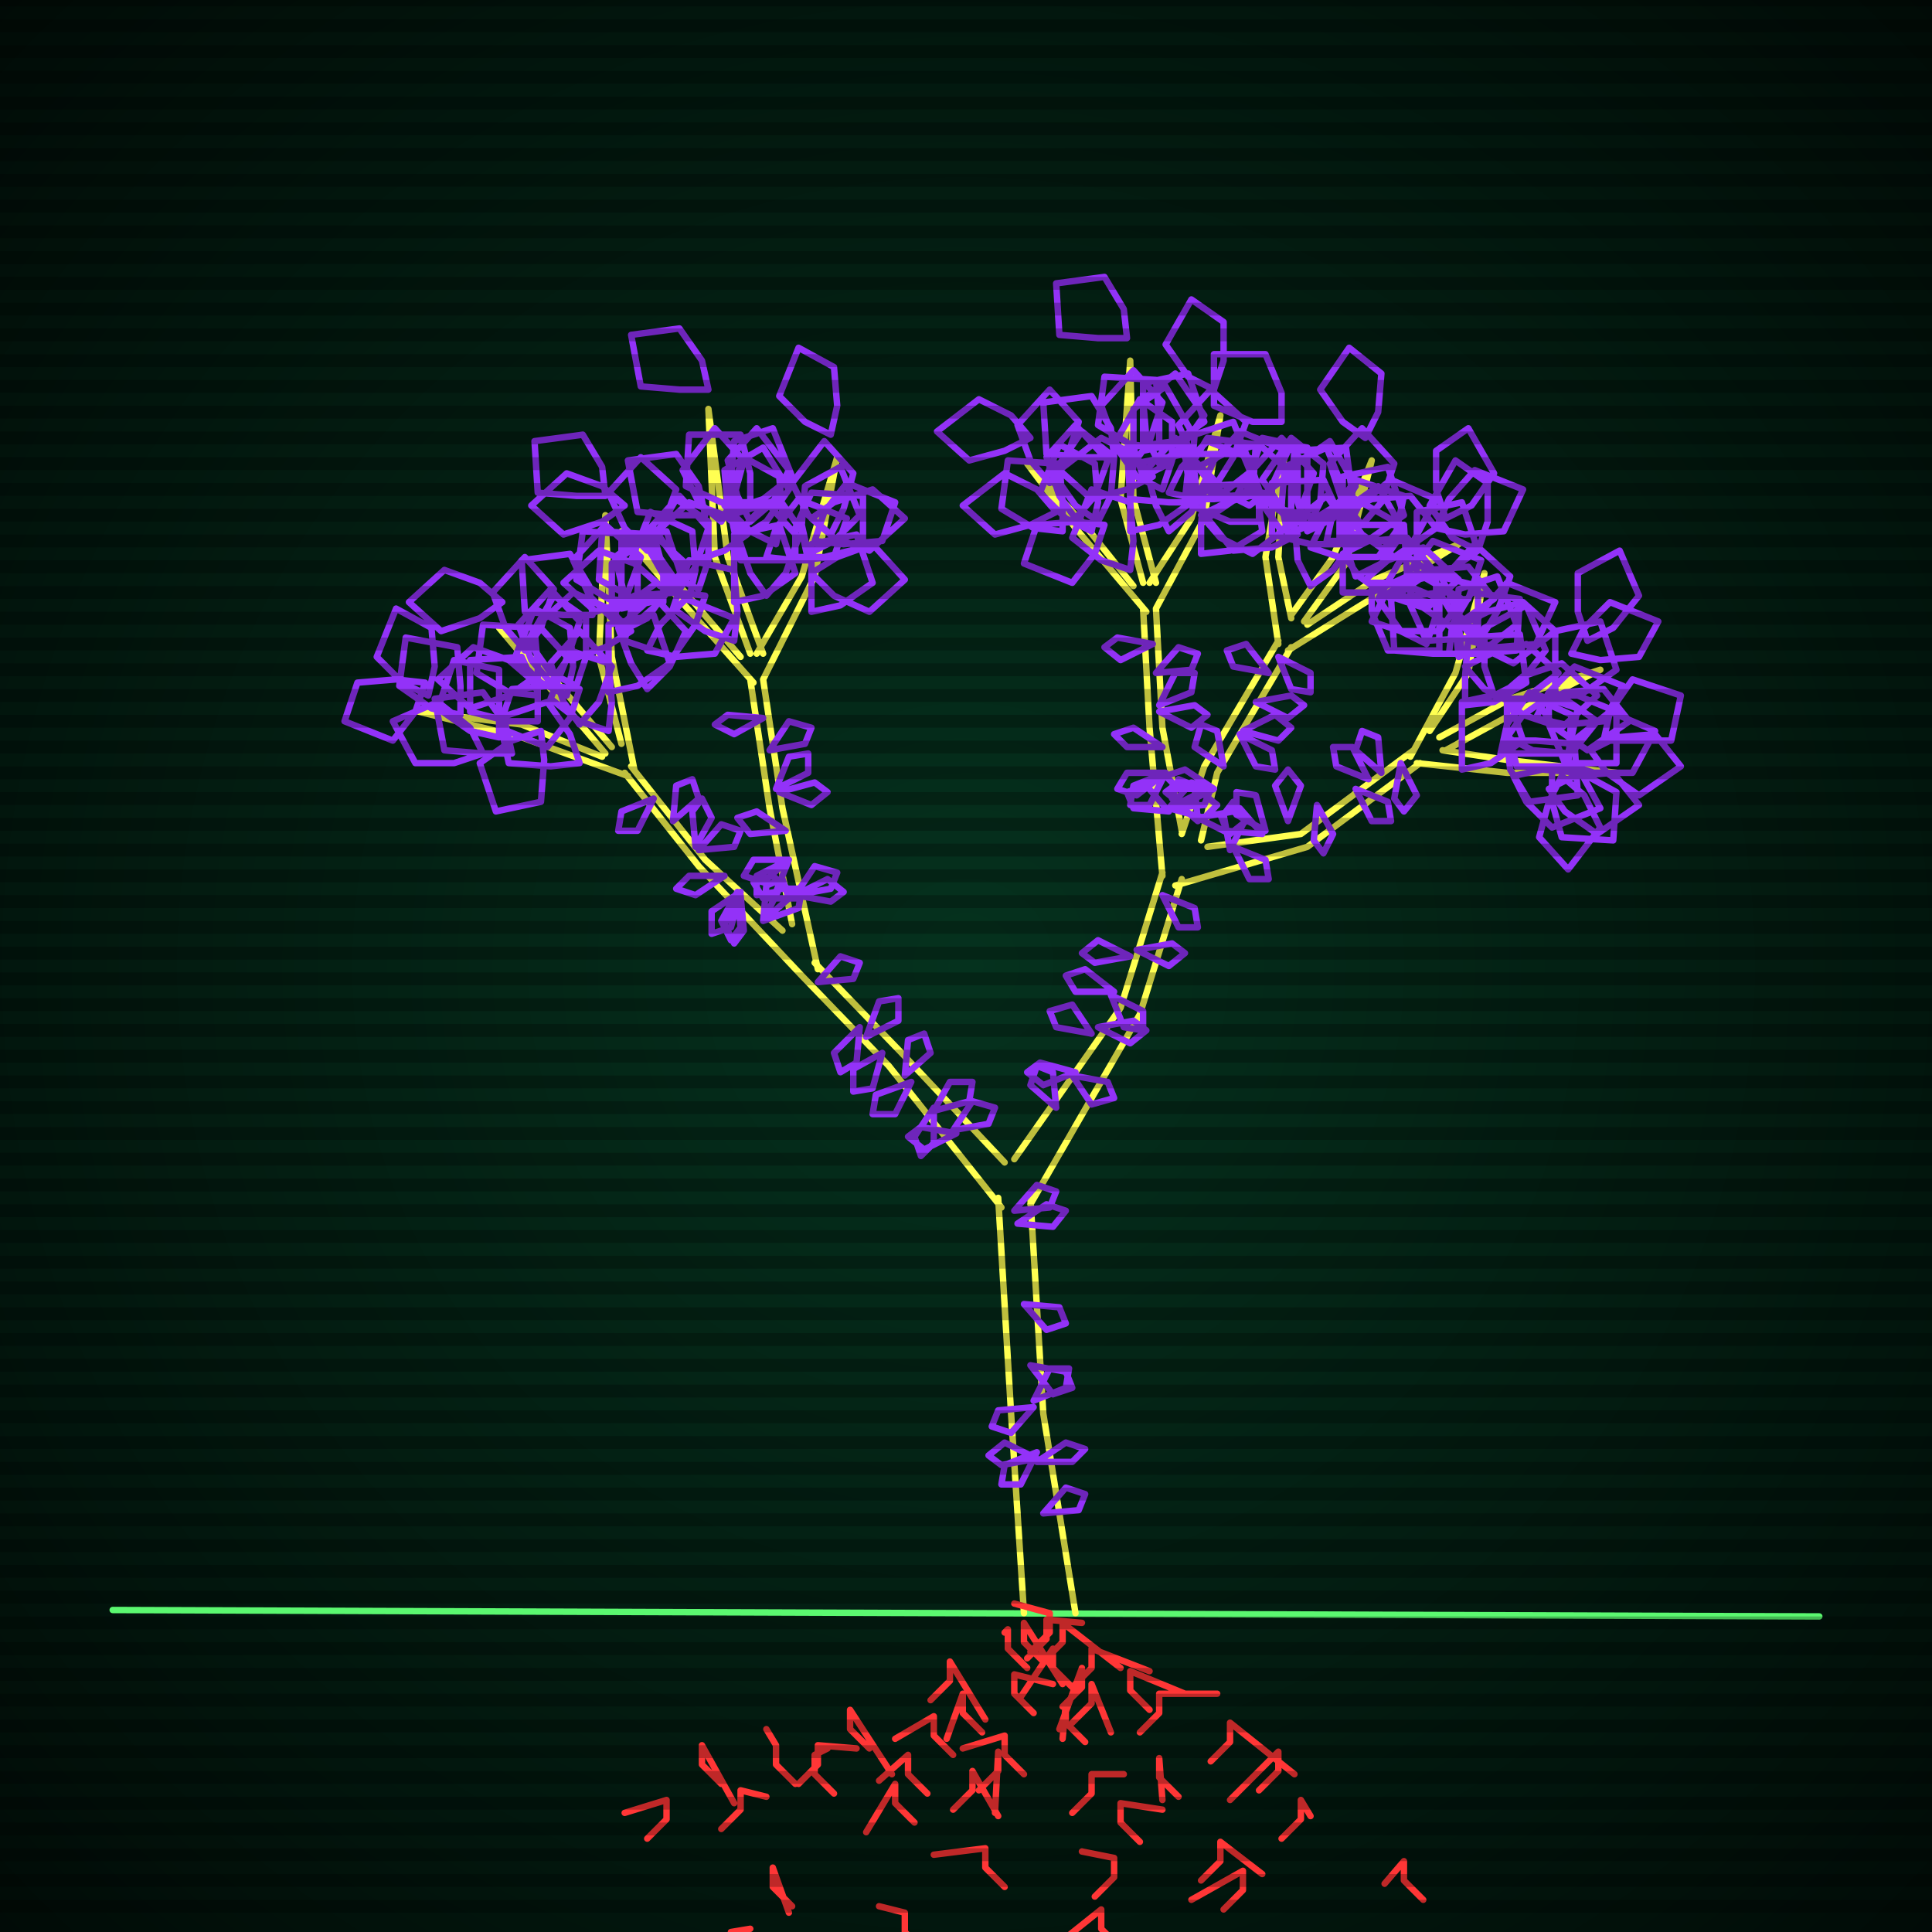 <svg xmlns="http://www.w3.org/2000/svg"
             width="600" height="600"
            >
    
            <style>
                @keyframes glow {0 % {opacity: 0.6;}
                3% {opacity: 0.9;} 30% {opacity: 0.6} 70% {opacity: 0.9}}
    
                .flicker {
                animation: glow 3s linear infinite alternate;
                animation-duration: 2.2s;
                animation-delay: 0.8s;
            }
    
    
            </style>
    
            <defs>
                <radialGradient id="screenGradient"
                                r="100%"
                >
                    <stop offset="0%" stop-color="#05321e"/>
                    <stop offset="90%" stop-color="black"/>
    
                </radialGradient>
            </defs>
    
            <rect
                fill="black"
                width="600" height="600"/>
    
            <rect
                className="flicker"
                fill="url(#screenGradient)"
                width="600" height="600"/>
    
    
            <path
                id="ground-path"
                className="flicker"
                style="fill: none;stroke: #5bf870;stroke-width:2px;stroke-linecap:round;stroke-linejoin:round;stroke-miterlimit:4;stroke-dasharray:none"
                d="M 35 500 L 565 502 "
            />
            <path
                id="branch-path"
                className="flicker"
                style="fill: none;stroke: #ffff52;stroke-width:2px;stroke-linecap:round;stroke-linejoin:round;stroke-miterlimit:4;stroke-dasharray:none"
                d="M 318 501 L 314 439 L 310 372 M 320 372 L 324 439 L 334 501 M 311 375 L 276 331 L 249 303 M 253 299 L 280 327 L 312 361 M 249 303 L 217 269 L 194 240 M 196 238 L 219 267 L 243 289 M 195 241 L 162 229 L 130 221 L 162 225 L 187 235 M 188 234 L 171 214 L 155 195 L 173 212 L 190 232 M 193 231 L 186 204 L 188 160 L 190 204 L 197 239 M 246 287 L 239 251 L 233 211 M 237 211 L 243 251 L 254 301 M 234 212 L 210 185 L 193 165 L 212 183 L 230 204 M 233 203 L 222 173 L 220 127 L 226 173 L 237 203 M 235 203 L 249 179 L 260 142 L 253 179 L 237 211 M 315 360 L 348 313 L 361 271 M 367 273 L 354 315 L 320 374 M 361 272 L 357 226 L 355 189 M 359 189 L 361 226 L 367 258 M 356 190 L 334 164 L 319 144 L 336 162 L 352 182 M 355 181 L 348 155 L 351 112 L 352 155 L 359 181 M 357 181 L 370 161 L 379 129 L 374 161 L 359 189 M 367 259 L 374 238 L 397 199 M 401 201 L 378 240 L 373 261 M 397 200 L 393 173 L 399 138 L 397 173 L 401 192 M 401 191 L 414 173 L 426 143 L 418 175 L 405 193 M 406 194 L 427 180 L 453 169 L 429 184 L 400 202 M 375 263 L 404 259 L 439 233 M 441 237 L 406 263 L 365 275 M 438 235 L 452 209 L 461 178 L 456 209 L 444 227 M 447 229 L 469 217 L 497 208 L 471 221 L 449 233 M 448 233 L 468 236 L 502 240 L 468 240 L 440 237 "
            />
            <path
                id="leaf-path"
                className="flicker"
                style="fill: none;stroke: #9332f8;stroke-width:2px;stroke-linecap:round;stroke-linejoin:round;stroke-miterlimit:4;stroke-dasharray:none"
                d="M 320 424 L 331 426 L 333 431 L 327 433 L 320 424 M 315 376 L 322 368 L 328 370 L 326 375 L 315 376 M 322 454 L 331 448 L 337 450 L 333 454 L 322 454 M 321 437 L 314 445 L 308 443 L 310 438 L 321 437 M 322 453 L 311 455 L 307 452 L 312 448 L 322 453 M 318 405 L 329 406 L 331 411 L 325 413 L 318 405 M 316 380 L 325 374 L 331 376 L 327 381 L 316 380 M 321 435 L 326 425 L 332 425 L 331 431 L 321 435 M 324 470 L 331 462 L 337 464 L 335 469 L 324 470 M 322 451 L 317 461 L 311 461 L 312 455 L 322 451 M 296 351 L 302 342 L 309 344 L 307 349 L 296 351 M 269 322 L 273 311 L 279 310 L 279 317 L 269 322 M 281 334 L 282 323 L 287 321 L 289 327 L 281 334 M 290 344 L 290 355 L 286 359 L 284 353 L 290 344 M 297 352 L 287 357 L 282 353 L 286 350 L 297 352 M 254 305 L 261 297 L 267 299 L 265 304 L 254 305 M 267 319 L 266 330 L 261 333 L 259 327 L 267 319 M 290 345 L 295 336 L 302 336 L 301 342 L 290 345 M 274 327 L 271 338 L 265 339 L 265 332 L 274 327 M 283 336 L 278 346 L 271 346 L 272 340 L 283 336 M 229 277 L 230 288 L 227 292 L 224 286 L 229 277 M 237 286 L 242 276 L 249 276 L 248 282 L 237 286 M 216 263 L 215 252 L 218 248 L 221 254 L 216 263 M 237 286 L 238 275 L 243 273 L 245 279 L 237 286 M 230 277 L 227 288 L 221 290 L 221 283 L 230 277 M 225 272 L 216 278 L 210 276 L 214 272 L 225 272 M 203 248 L 198 258 L 192 258 L 193 252 L 203 248 M 217 264 L 224 256 L 230 258 L 228 263 L 217 264 M 209 255 L 210 244 L 215 242 L 217 248 L 209 255 M 230 278 L 231 289 L 228 293 L 225 287 L 230 278 M 133 216 L 125 212 L 117 204 L 123 189 L 134 195 L 135 207 L 133 216 M 143 222 L 134 220 L 124 213 L 126 198 L 142 201 L 143 213 L 143 222 M 159 234 L 150 234 L 138 233 L 135 217 L 150 215 L 157 225 L 159 234 M 168 227 L 169 236 L 168 249 L 154 252 L 149 237 L 159 230 L 168 227 M 180 225 L 175 218 L 171 206 L 180 196 L 190 207 L 186 218 L 180 225 M 132 212 L 129 221 L 122 230 L 107 224 L 111 212 L 123 211 L 132 212 M 155 229 L 146 227 L 136 220 L 141 205 L 155 208 L 155 220 L 155 229 M 150 234 L 141 237 L 129 237 L 122 224 L 136 218 L 146 226 L 150 234 M 180 237 L 171 238 L 158 237 L 155 223 L 170 218 L 177 228 L 180 237 M 167 224 L 158 224 L 146 221 L 146 205 L 162 204 L 167 215 L 167 224 M 163 202 L 157 195 L 153 184 L 163 173 L 172 183 L 168 195 L 163 202 M 176 216 L 168 212 L 160 204 L 166 189 L 177 195 L 178 207 L 176 216 M 180 214 L 177 223 L 170 232 L 155 226 L 159 214 L 171 213 L 180 214 M 189 215 L 189 206 L 189 194 L 203 191 L 208 206 L 198 213 L 189 215 M 156 187 L 149 192 L 137 196 L 127 187 L 138 177 L 149 181 L 156 187 M 171 212 L 165 205 L 161 194 L 171 183 L 180 193 L 176 205 L 171 212 M 167 216 L 158 215 L 148 209 L 150 194 L 166 195 L 167 207 L 167 216 M 189 227 L 180 224 L 171 217 L 177 202 L 189 206 L 190 218 L 189 227 M 179 213 L 171 209 L 164 199 L 172 185 L 182 192 L 182 204 L 179 213 M 165 211 L 158 216 L 146 220 L 136 211 L 147 201 L 158 205 L 165 211 M 198 193 L 194 185 L 191 173 L 203 164 L 212 177 L 205 187 L 198 193 M 196 196 L 188 201 L 177 205 L 167 194 L 178 184 L 189 189 L 196 196 M 201 202 L 205 194 L 213 186 L 228 192 L 222 203 L 210 204 L 201 202 M 188 154 L 179 154 L 167 153 L 166 137 L 181 135 L 187 145 L 188 154 M 193 189 L 193 180 L 193 168 L 207 165 L 212 180 L 202 187 L 193 189 M 190 192 L 183 185 L 178 174 L 188 163 L 199 173 L 195 184 L 190 192 M 201 214 L 196 206 L 192 195 L 203 185 L 213 196 L 208 207 L 201 214 M 193 196 L 190 187 L 190 175 L 200 168 L 208 182 L 201 192 L 193 196 M 184 191 L 175 191 L 163 190 L 162 174 L 177 172 L 183 182 L 184 191 M 198 187 L 189 186 L 179 180 L 181 165 L 197 166 L 198 178 L 198 187 M 247 278 L 257 273 L 262 277 L 258 280 L 247 278 M 241 245 L 245 235 L 251 234 L 251 240 L 241 245 M 247 278 L 253 269 L 260 271 L 258 276 L 247 278 M 245 267 L 237 274 L 231 272 L 234 267 L 245 267 M 244 258 L 233 259 L 229 254 L 235 252 L 244 258 M 237 223 L 228 228 L 222 225 L 226 222 L 237 223 M 242 246 L 253 243 L 257 246 L 252 250 L 242 246 M 239 233 L 245 224 L 252 226 L 250 231 L 239 233 M 245 267 L 241 277 L 235 278 L 235 272 L 245 267 M 248 279 L 237 279 L 234 274 L 240 272 L 248 279 M 201 171 L 194 164 L 189 153 L 199 142 L 210 152 L 206 163 L 201 171 M 214 186 L 205 182 L 196 174 L 202 159 L 215 165 L 216 177 L 214 186 M 219 185 L 216 194 L 209 204 L 194 199 L 197 185 L 210 184 L 219 185 M 228 187 L 228 178 L 228 166 L 242 163 L 247 178 L 237 185 L 228 187 M 194 157 L 187 162 L 175 166 L 165 157 L 176 147 L 187 151 L 194 157 M 211 183 L 205 176 L 201 165 L 211 154 L 220 164 L 216 176 L 211 183 M 206 187 L 197 186 L 186 180 L 187 165 L 203 166 L 206 177 L 206 187 M 228 199 L 219 196 L 209 189 L 214 174 L 228 177 L 229 190 L 228 199 M 217 183 L 209 179 L 202 169 L 210 155 L 220 162 L 220 174 L 217 183 M 204 181 L 197 186 L 185 190 L 175 181 L 186 171 L 197 175 L 204 181 M 233 162 L 229 154 L 226 143 L 235 133 L 245 146 L 240 156 L 233 162 M 232 166 L 225 171 L 213 175 L 203 166 L 214 156 L 225 160 L 232 166 M 238 173 L 241 164 L 248 155 L 263 161 L 259 173 L 247 174 L 238 173 M 220 121 L 211 121 L 199 120 L 196 104 L 211 102 L 218 112 L 220 121 M 228 158 L 227 149 L 228 137 L 240 133 L 246 148 L 237 155 L 228 158 M 224 162 L 217 156 L 212 146 L 222 133 L 231 143 L 228 154 L 224 162 M 238 185 L 233 178 L 229 166 L 238 156 L 248 167 L 244 178 L 238 185 M 230 167 L 226 158 L 225 146 L 237 139 L 245 152 L 238 162 L 230 167 M 219 160 L 210 160 L 198 159 L 195 143 L 210 141 L 217 151 L 219 160 M 233 156 L 224 156 L 213 151 L 214 135 L 230 135 L 233 147 L 233 156 M 251 174 L 242 174 L 230 174 L 227 160 L 242 155 L 249 165 L 251 174 M 252 178 L 260 173 L 271 169 L 281 180 L 270 190 L 259 185 L 252 178 M 258 135 L 250 131 L 242 123 L 248 108 L 259 114 L 260 126 L 258 135 M 253 168 L 256 159 L 263 150 L 278 156 L 274 168 L 262 169 L 253 168 M 251 172 L 249 163 L 250 151 L 261 145 L 267 160 L 259 168 L 251 172 M 252 190 L 252 181 L 252 169 L 266 166 L 271 181 L 261 188 L 252 190 M 247 173 L 247 164 L 252 153 L 268 154 L 268 170 L 256 173 L 247 173 M 241 169 L 233 165 L 225 157 L 231 142 L 242 148 L 243 160 L 241 169 M 258 166 L 251 160 L 246 150 L 256 137 L 265 147 L 262 158 L 258 166 M 252 161 L 259 156 L 271 152 L 281 161 L 270 171 L 259 167 L 252 161 M 341 319 L 352 317 L 356 320 L 351 324 L 341 319 M 334 333 L 324 337 L 319 333 L 323 330 L 334 333 M 328 344 L 320 337 L 322 331 L 327 333 L 328 344 M 361 278 L 371 282 L 372 288 L 366 288 L 361 278 M 351 297 L 340 299 L 336 296 L 341 292 L 351 297 M 333 334 L 344 336 L 346 341 L 339 343 L 333 334 M 346 308 L 334 308 L 331 303 L 337 301 L 346 308 M 339 321 L 328 319 L 326 314 L 333 312 L 339 321 M 345 309 L 355 314 L 355 320 L 349 319 L 345 309 M 353 295 L 364 293 L 368 296 L 363 300 L 353 295 M 363 251 L 373 246 L 378 250 L 374 254 L 363 251 M 360 219 L 365 209 L 371 209 L 370 215 L 360 219 M 363 251 L 370 243 L 376 245 L 374 250 L 363 251 M 362 240 L 353 247 L 347 245 L 350 240 L 362 240 M 361 232 L 350 232 L 346 228 L 352 226 L 361 232 M 358 200 L 348 205 L 343 201 L 347 198 L 358 200 M 360 221 L 371 219 L 375 222 L 370 226 L 360 221 M 359 209 L 366 201 L 372 203 L 370 208 L 359 209 M 362 240 L 357 250 L 351 250 L 352 244 L 362 240 M 363 252 L 352 251 L 350 246 L 356 244 L 363 252 M 326 150 L 320 143 L 316 132 L 326 121 L 335 131 L 331 143 L 326 150 M 339 165 L 331 161 L 323 153 L 329 138 L 340 144 L 341 156 L 339 165 M 343 163 L 340 172 L 333 181 L 318 175 L 322 163 L 334 162 L 343 163 M 351 165 L 351 156 L 352 144 L 368 141 L 370 156 L 360 163 L 351 165 M 320 136 L 312 140 L 301 143 L 291 134 L 304 124 L 314 129 L 320 136 M 334 161 L 329 154 L 325 142 L 334 132 L 344 143 L 340 154 L 334 161 M 330 165 L 321 164 L 311 158 L 313 143 L 329 144 L 330 156 L 330 165 M 351 177 L 342 174 L 333 167 L 339 152 L 351 156 L 352 168 L 351 177 M 341 162 L 334 157 L 327 147 L 336 134 L 346 142 L 345 154 L 341 162 M 328 159 L 320 163 L 309 166 L 299 157 L 312 147 L 322 152 L 328 159 M 360 144 L 356 136 L 355 124 L 365 116 L 374 129 L 367 139 L 360 144 M 358 148 L 350 152 L 339 155 L 329 146 L 342 136 L 352 141 L 358 148 M 363 153 L 367 145 L 375 137 L 390 143 L 384 154 L 372 155 L 363 153 M 350 105 L 341 105 L 329 104 L 328 88 L 343 86 L 349 96 L 350 105 M 355 140 L 355 131 L 355 119 L 369 116 L 374 131 L 364 138 L 355 140 M 352 144 L 346 137 L 342 126 L 352 115 L 361 125 L 357 137 L 352 144 M 363 165 L 359 157 L 356 146 L 365 136 L 375 149 L 370 159 L 363 165 M 355 148 L 352 139 L 352 127 L 362 120 L 370 134 L 363 144 L 355 148 M 346 142 L 337 142 L 325 141 L 324 125 L 339 123 L 345 133 L 346 142 M 360 139 L 351 138 L 341 132 L 343 117 L 359 118 L 360 130 L 360 139 M 372 156 L 363 156 L 351 155 L 350 139 L 365 137 L 371 147 L 372 156 M 373 160 L 381 156 L 392 153 L 402 162 L 389 172 L 379 167 L 373 160 M 377 121 L 369 117 L 362 107 L 370 93 L 380 100 L 380 112 L 377 121 M 373 152 L 377 143 L 385 134 L 400 140 L 394 153 L 382 154 L 373 152 M 371 156 L 370 147 L 371 135 L 383 131 L 389 146 L 380 153 L 371 156 M 373 172 L 373 163 L 374 151 L 390 150 L 392 165 L 382 171 L 373 172 M 368 155 L 369 146 L 375 136 L 390 138 L 389 154 L 377 155 L 368 155 M 361 152 L 353 148 L 346 138 L 354 124 L 364 131 L 364 143 L 361 152 M 378 150 L 371 143 L 366 132 L 376 121 L 387 131 L 383 142 L 378 150 M 372 145 L 380 141 L 391 138 L 401 147 L 388 157 L 378 152 L 372 145 M 386 227 L 396 222 L 401 226 L 397 230 L 386 227 M 372 254 L 383 252 L 387 255 L 382 259 L 372 254 M 377 245 L 366 245 L 362 241 L 368 239 L 377 245 M 380 238 L 371 232 L 373 225 L 378 227 L 380 238 M 394 209 L 383 207 L 381 202 L 387 200 L 394 209 M 385 228 L 395 233 L 396 239 L 390 238 L 385 228 M 390 218 L 401 216 L 405 219 L 400 223 L 390 218 M 377 245 L 367 250 L 362 246 L 366 243 L 377 245 M 372 255 L 364 248 L 366 242 L 371 244 L 372 255 M 397 204 L 407 209 L 407 215 L 401 214 L 397 204 M 406 165 L 403 156 L 403 144 L 413 137 L 421 151 L 414 161 L 406 165 M 403 166 L 395 170 L 383 171 L 375 161 L 388 152 L 398 159 L 403 166 M 407 170 L 411 162 L 421 155 L 435 163 L 428 173 L 416 173 L 407 170 M 398 131 L 389 131 L 377 126 L 377 110 L 393 110 L 398 122 L 398 131 M 401 161 L 401 152 L 402 140 L 418 139 L 420 154 L 410 160 L 401 161 M 398 165 L 393 158 L 389 146 L 398 136 L 408 147 L 404 158 L 398 165 M 407 182 L 403 174 L 402 162 L 412 154 L 421 167 L 414 177 L 407 182 M 400 166 L 398 157 L 399 145 L 412 139 L 418 154 L 409 162 L 400 166 M 391 162 L 382 162 L 370 157 L 370 141 L 386 141 L 391 153 L 391 162 M 406 160 L 397 158 L 387 151 L 392 136 L 406 139 L 406 151 L 406 160 M 416 169 L 407 169 L 395 166 L 395 150 L 411 149 L 416 160 L 416 169 M 417 172 L 425 168 L 437 167 L 445 177 L 432 186 L 422 179 L 417 172 M 424 136 L 417 131 L 410 121 L 419 108 L 429 116 L 428 128 L 424 136 M 418 165 L 422 157 L 432 149 L 446 155 L 439 168 L 427 168 L 418 165 M 417 169 L 417 160 L 417 148 L 431 145 L 436 160 L 426 167 L 417 169 M 417 184 L 417 175 L 420 163 L 436 163 L 437 179 L 426 184 L 417 184 M 412 168 L 414 159 L 421 149 L 436 154 L 433 168 L 421 168 L 412 168 M 406 164 L 399 159 L 392 149 L 401 136 L 411 144 L 410 156 L 406 164 M 423 163 L 417 156 L 413 144 L 423 133 L 433 144 L 429 156 L 423 163 M 418 159 L 426 155 L 438 154 L 446 164 L 433 173 L 423 166 L 418 159 M 426 181 L 435 181 L 447 186 L 447 202 L 431 202 L 426 190 L 426 181 M 449 161 L 446 152 L 446 140 L 456 133 L 464 147 L 457 157 L 449 161 M 436 181 L 444 177 L 456 176 L 464 186 L 451 195 L 441 188 L 436 181 M 435 186 L 438 177 L 445 168 L 460 174 L 456 186 L 444 187 L 435 186 M 426 193 L 430 185 L 440 178 L 454 186 L 447 196 L 435 196 L 426 193 M 424 180 L 431 174 L 442 170 L 453 180 L 443 189 L 431 185 L 424 180 M 421 179 L 418 170 L 418 158 L 428 151 L 436 165 L 429 175 L 421 179 M 440 180 L 440 171 L 440 159 L 454 156 L 459 171 L 449 178 L 440 180 M 438 179 L 447 179 L 459 182 L 459 198 L 443 199 L 438 188 L 438 179 M 446 164 L 450 155 L 458 146 L 473 152 L 467 165 L 455 166 L 446 164 M 383 263 L 393 267 L 394 273 L 388 273 L 383 263 M 393 258 L 384 253 L 384 246 L 390 247 L 393 258 M 400 255 L 396 244 L 400 239 L 404 244 L 400 255 M 429 240 L 421 233 L 423 227 L 428 229 L 429 240 M 409 250 L 414 259 L 411 265 L 408 261 L 409 250 M 421 245 L 431 249 L 432 255 L 426 255 L 421 245 M 392 259 L 381 258 L 379 253 L 385 251 L 392 259 M 382 264 L 380 253 L 383 249 L 387 254 L 382 264 M 435 237 L 440 247 L 436 252 L 433 248 L 435 237 M 425 242 L 415 238 L 414 232 L 420 232 L 425 242 M 454 203 L 445 203 L 433 202 L 432 186 L 447 184 L 453 194 L 454 203 M 455 207 L 463 203 L 474 200 L 484 209 L 471 219 L 461 214 L 455 207 M 459 171 L 451 167 L 444 157 L 452 143 L 462 150 L 462 162 L 459 171 M 456 199 L 460 190 L 468 181 L 483 187 L 477 200 L 465 201 L 456 199 M 453 204 L 452 195 L 453 183 L 465 179 L 471 194 L 462 201 L 453 204 M 455 219 L 455 210 L 456 198 L 472 197 L 474 212 L 464 218 L 455 219 M 450 203 L 451 194 L 457 184 L 472 186 L 471 202 L 459 203 L 450 203 M 443 200 L 435 196 L 428 186 L 436 172 L 446 179 L 446 191 L 443 200 M 460 198 L 453 191 L 448 180 L 458 169 L 469 179 L 465 190 L 460 198 M 454 194 L 462 190 L 473 187 L 483 196 L 470 206 L 460 201 L 454 194 M 468 217 L 477 217 L 488 222 L 487 238 L 471 238 L 468 226 L 468 217 M 493 199 L 490 190 L 490 178 L 503 171 L 509 185 L 501 195 L 493 199 M 478 219 L 486 215 L 498 214 L 506 224 L 493 233 L 483 226 L 478 219 M 477 223 L 481 215 L 489 207 L 504 213 L 498 224 L 486 225 L 477 223 M 468 229 L 473 222 L 483 215 L 496 224 L 488 234 L 476 233 L 468 229 M 466 216 L 473 210 L 485 206 L 496 216 L 485 226 L 473 222 L 466 216 M 464 216 L 461 207 L 461 195 L 474 188 L 480 202 L 472 212 L 464 216 M 483 217 L 483 208 L 483 196 L 497 193 L 502 208 L 492 215 L 483 217 M 481 216 L 490 216 L 502 221 L 502 237 L 486 237 L 481 225 L 481 216 M 488 203 L 492 195 L 500 187 L 515 193 L 509 204 L 497 205 L 488 203 M 498 230 L 500 221 L 507 211 L 522 216 L 519 230 L 507 230 L 498 230 M 482 239 L 491 240 L 502 246 L 501 261 L 485 260 L 482 249 L 482 239 M 481 245 L 489 241 L 501 240 L 509 250 L 496 259 L 486 252 L 481 245 M 470 241 L 479 239 L 491 240 L 497 251 L 482 257 L 474 249 L 470 241 M 468 230 L 477 230 L 489 231 L 490 247 L 475 249 L 469 239 L 468 230 M 466 234 L 468 225 L 475 215 L 490 220 L 487 234 L 475 234 L 466 234 M 486 237 L 490 229 L 500 221 L 514 227 L 507 240 L 495 240 L 486 237 M 485 241 L 492 247 L 497 257 L 487 270 L 478 260 L 481 249 L 485 241 M 494 233 L 502 229 L 514 228 L 522 238 L 509 247 L 499 240 L 494 233 M 454 239 L 454 230 L 454 218 L 468 215 L 473 230 L 463 237 L 454 239 "
            />
            <path
                id="root-path"
                className="flicker"
                style="fill: none;stroke: #ff3636;stroke-width:2px;stroke-linecap:round;stroke-linejoin:round;stroke-miterlimit:4;stroke-dasharray:none"
                d="M 315 498 L 326 501 L 326 507 L 320 513 M 336 504 L 325 503 L 325 509 L 319 515 M 348 518 L 330 504 L 330 510 L 324 516 M 330 523 L 318 504 L 318 510 L 324 516 M 317 527 L 327 512 L 327 518 L 333 524 M 312 507 L 313 506 L 313 512 L 319 518 M 357 519 L 339 512 L 339 518 L 333 524 M 329 537 L 336 518 L 336 524 L 330 530 M 327 523 L 315 520 L 315 526 L 321 532 M 345 538 L 339 523 L 339 529 L 333 535 M 330 540 L 331 529 L 331 535 L 337 541 M 368 526 L 351 519 L 351 525 L 357 531 M 306 534 L 295 516 L 295 522 L 289 528 M 294 540 L 299 526 L 299 532 L 305 538 M 299 543 L 312 539 L 312 545 L 318 551 M 378 526 L 360 526 L 360 532 L 354 538 M 309 563 L 310 544 L 310 550 L 304 556 M 278 540 L 290 533 L 290 539 L 296 545 M 349 551 L 339 551 L 339 557 L 333 563 M 310 564 L 302 550 L 302 556 L 296 562 M 361 559 L 360 546 L 360 552 L 366 558 M 273 553 L 282 545 L 282 551 L 288 557 M 361 562 L 348 560 L 348 566 L 354 572 M 402 551 L 382 535 L 382 541 L 376 547 M 277 551 L 264 531 L 264 537 L 270 543 M 269 569 L 278 554 L 278 560 L 284 566 M 290 576 L 306 574 L 306 580 L 312 586 M 336 575 L 346 577 L 346 583 L 340 589 M 266 543 L 254 542 L 254 548 L 248 554 M 382 559 L 397 544 L 397 550 L 391 556 M 257 543 L 253 545 L 253 551 L 259 557 M 392 582 L 379 572 L 379 578 L 373 584 M 322 609 L 342 593 L 342 599 L 348 605 M 238 537 L 241 542 L 241 548 L 247 554 M 407 564 L 404 559 L 404 565 L 398 571 M 370 590 L 386 581 L 386 587 L 380 593 M 273 592 L 281 594 L 281 600 L 287 606 M 238 558 L 230 556 L 230 562 L 224 568 M 359 623 L 345 611 L 345 617 L 339 623 M 343 633 L 326 617 L 326 623 L 332 629 M 228 560 L 218 542 L 218 548 L 224 554 M 245 594 L 240 580 L 240 586 L 246 592 M 281 626 L 283 615 L 283 621 L 289 627 M 333 634 L 315 628 L 315 634 L 321 640 M 369 643 L 371 625 L 371 631 L 365 637 M 430 585 L 436 578 L 436 584 L 442 590 M 194 563 L 207 559 L 207 565 L 201 571 M 233 599 L 227 600 L 227 606 L 221 612 M 264 647 L 277 636 L 277 642 L 271 648 M 313 645 L 314 645 L 314 651 L 320 657 M 382 648 L 364 641 L 364 647 L 358 653 "
            />
    
    
            <g id="stripes"
            >
                <path
                    id="stripe-path"
                    style="stroke: rgba(0, 0, 0, 0.25);stroke-width:4px;"
                    d="M 0,0 L 600,0 M 0,8 L 600,8 M 0,16 L 600,16 M 0,24 L 600,24 M 0,32 L 600,32 M 0,40 L 600,40 M 0,48 L 600,48 M 0,56 L 600,56 M 0,64 L 600,64 M 0,72 L 600,72 M 0,80 L 600,80 M 0,88 L 600,88 M 0,96 L 600,96 M 0,104 L 600,104 M 0,112 L 600,112 M 0,120 L 600,120 M 0,128 L 600,128 M 0,136 L 600,136 M 0,144 L 600,144 M 0,152 L 600,152 M 0,160 L 600,160 M 0,168 L 600,168 M 0,176 L 600,176 M 0,184 L 600,184 M 0,192 L 600,192 M 0,200 L 600,200 M 0,208 L 600,208 M 0,216 L 600,216 M 0,224 L 600,224 M 0,232 L 600,232 M 0,240 L 600,240 M 0,248 L 600,248 M 0,256 L 600,256 M 0,264 L 600,264 M 0,272 L 600,272 M 0,280 L 600,280 M 0,288 L 600,288 M 0,296 L 600,296 M 0,304 L 600,304 M 0,312 L 600,312 M 0,320 L 600,320 M 0,328 L 600,328 M 0,336 L 600,336 M 0,344 L 600,344 M 0,352 L 600,352 M 0,360 L 600,360 M 0,368 L 600,368 M 0,376 L 600,376 M 0,384 L 600,384 M 0,392 L 600,392 M 0,400 L 600,400 M 0,408 L 600,408 M 0,416 L 600,416 M 0,424 L 600,424 M 0,432 L 600,432 M 0,440 L 600,440 M 0,448 L 600,448 M 0,456 L 600,456 M 0,464 L 600,464 M 0,472 L 600,472 M 0,480 L 600,480 M 0,488 L 600,488 M 0,496 L 600,496 M 0,504 L 600,504 M 0,512 L 600,512 M 0,520 L 600,520 M 0,528 L 600,528 M 0,536 L 600,536 M 0,544 L 600,544 M 0,552 L 600,552 M 0,560 L 600,560 M 0,568 L 600,568 M 0,576 L 600,576 M 0,584 L 600,584 M 0,592 L 600,592 z"
                />
            </g>
        </svg>
        